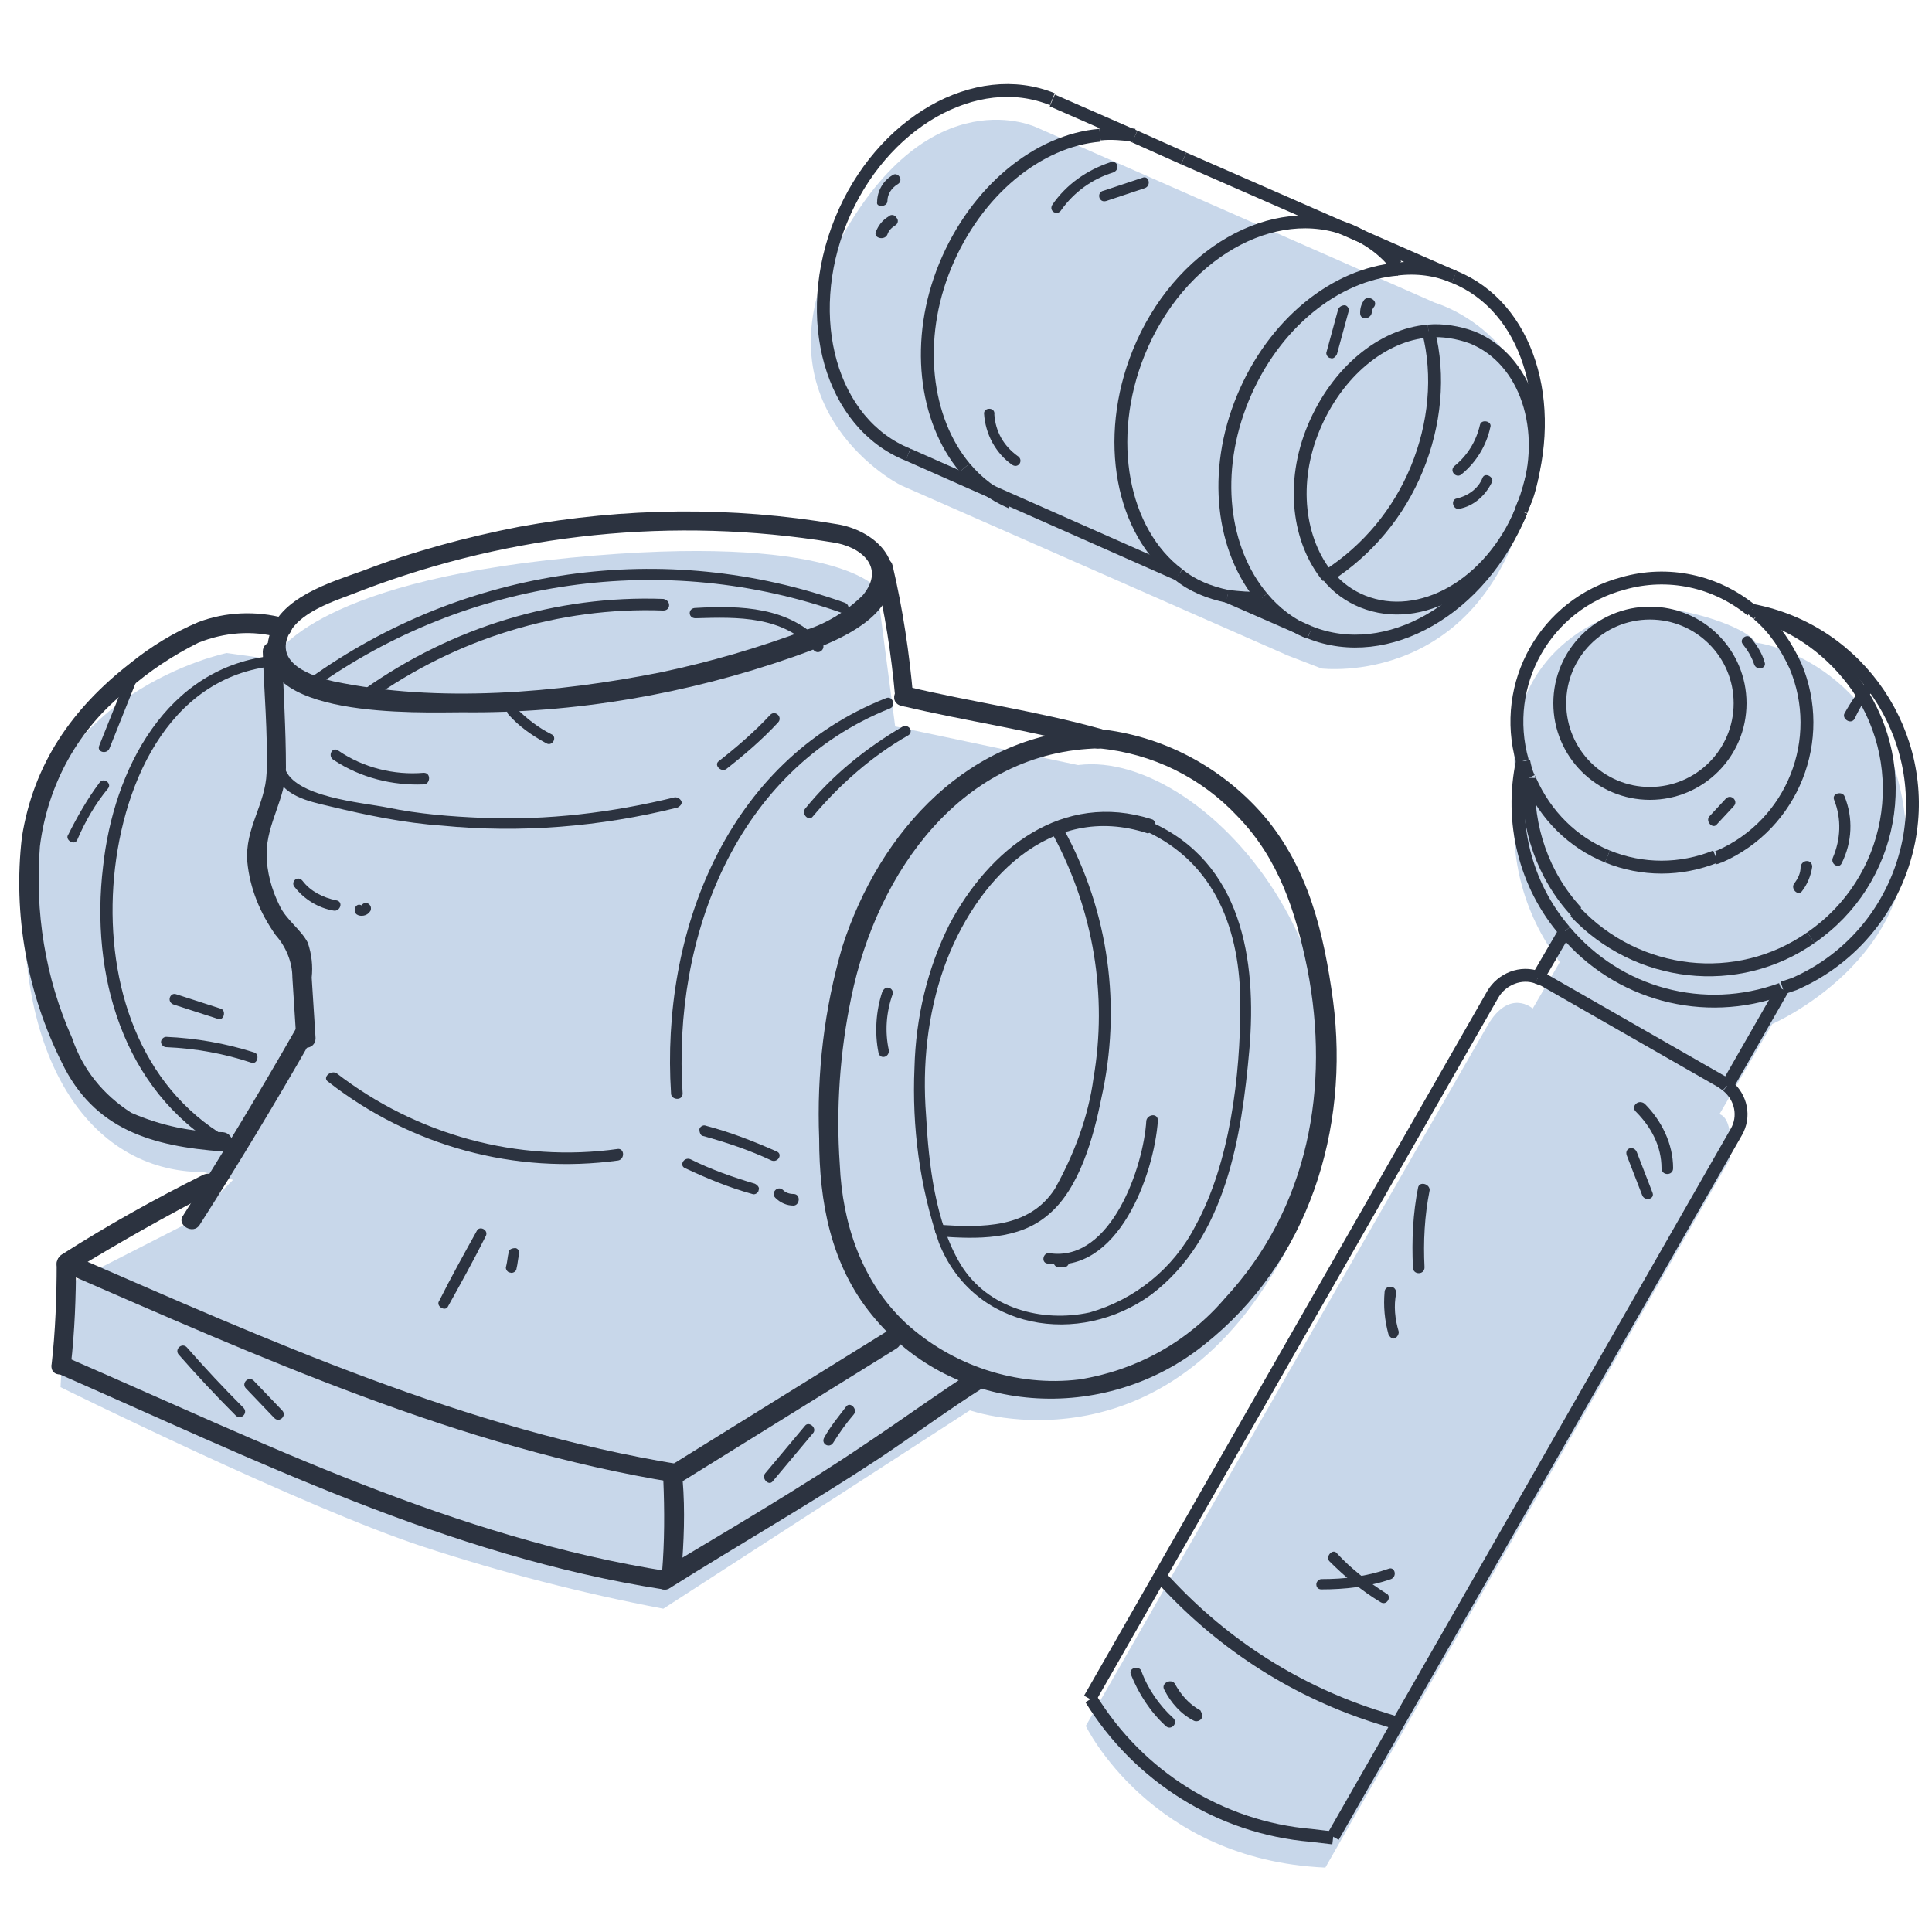<?xml version="1.0" encoding="utf-8"?>
<!-- Generator: Adobe Illustrator 22.0.1, SVG Export Plug-In . SVG Version: 6.00 Build 0)  -->
<svg version="1.1" id="Layer_1" xmlns="http://www.w3.org/2000/svg" xmlns:xlink="http://www.w3.org/1999/xlink" x="0px" y="0px"
	 width="150px" height="150px" viewBox="0 0 150 150" style="enable-background:new 0 0 150 150;" xml:space="preserve">
<style type="text/css">
	.st0{opacity:0.5;fill:#93B0D7;enable-background:new    ;}
	.st1{fill:#2C3340;}
	.st2{fill:none;stroke:#2C3340;stroke-miterlimit:10;}
</style>
<title>Brass</title>
<g>
	<g id="Layer_2_1_">
		<path class="st0" d="M21.2,51.2l-3.6-0.5c0,0-14.6,3-15.6,17.1s4.8,23.2,13.8,23.2l2.3,0.6l-3.2,3.2l-9.8,5l-0.4,7.9
			c0,0,19,9.4,28.2,12.4c6.1,2,12.3,3.6,18.6,4.8l23.8-15.4c0,0,15.9,5.6,25.2-13.7s-6.7-37.7-16.8-36.4l-14.2-3l-1.4-10.7
			c0,0-3.2-4.4-23.8-2.4S21.2,51.2,21.2,51.2z"/>
		<path class="st0" d="M80.5,9.9c0,0-8.2-4-15.2,8.6s3.8,18.8,4.7,19.2c0.9,0.4,30,13.2,30,13.2l2.6,1c0,0,12.7,1.6,16.1-13.8
			c2.5-11.8-7.3-14.6-7.3-14.6L80.5,9.9z"/>
		<path class="st0" d="M125.2,47.8c0,0-9.2,2.7-7.4,13.7c-0.8,4.6,0.4,9.4,3.3,13.2l-2.1,3.6c0,0-1.8-1.6-3.5,1.3L84.3,134
			c0,0,5,10.4,18.6,11l31.4-55c0,0,0.4-3.1-0.8-3.5l4.1-7c0,0,11.6-5,10.3-16.1S137.7,50,136.3,49.9C135.7,48.5,127.8,46,125.2,47.8
			z"/>
	</g>
	<g id="Layer_1_1_">
		<g>
			<g>
				<path class="st1" d="M85.3,56.6c-10,0.2-17,7.9-19.9,16.9c-1.4,4.8-2,9.8-1.8,14.9c0,4.9,0.9,9.8,4.1,13.7
					c6.4,7.9,18.1,8.5,25.8,2.3c8.1-6.4,11.3-16.7,10-26.7c-0.7-5.2-1.9-10.3-5.4-14.4C94.8,59.5,90.2,57.1,85.3,56.6
					c-1-0.1-1,1.4,0,1.5c4.2,0.4,8,2.3,10.8,5.3c3.2,3.3,4.5,7.4,5.4,11.8c1.8,9.2,0.1,18.6-6.4,25.6c-2.9,3.4-6.9,5.6-11.3,6.3
					c-4.9,0.6-9.9-1.1-13.5-4.4c-3.4-3.2-4.9-7.7-5.1-12.3c-0.3-4.3,0-8.7,0.9-13c2-9.7,8.6-19.1,19.3-19.3c0.4,0,0.7-0.4,0.7-0.8
					C86,57,85.6,56.7,85.3,56.6L85.3,56.6z"/>
				<path class="st1" d="M65,40.7c-8.2-1.4-16.5-1.3-24.7,0.2c-4.1,0.8-8.2,1.9-12.1,3.4c-2.5,0.9-6.6,2.1-7.3,5.1
					c-1.7,6.5,11.8,5.9,15,5.9c8.7,0.1,17.4-1.4,25.7-4.3c2.5-0.9,6.5-2.3,7.5-5.1C70.1,43.1,67.5,41.1,65,40.7
					c-0.9-0.1-1.4,1.3-0.4,1.4c2.2,0.3,4.2,1.9,2.4,4.1c-1.2,1.2-2.8,2.2-4.4,2.7c-3.7,1.4-7.5,2.5-11.3,3.3
					c-8,1.6-17.3,2.4-25.4,0.7c-1.7-0.4-4.7-1.4-3.4-3.8c1-1.8,4-2.6,5.7-3.3c11.6-4.4,24.1-5.7,36.4-3.7C65.6,42.3,66,40.9,65,40.7
					L65,40.7z"/>
				<path class="st1" d="M24.5,80.6c-0.1-1.6-0.2-3.1-0.3-4.7c0.1-0.9,0-1.8-0.3-2.7c-0.5-1-1.7-1.8-2.2-2.9c-0.6-1.2-1-2.6-1-4
					c0-2.4,1.5-4.3,1.5-6.7c0-3-0.2-6-0.3-9c0-1-1.5-1-1.5,0c0.1,3.1,0.4,6.3,0.3,9.4c-0.1,2.5-1.7,4.3-1.5,6.9c0.2,2.1,1,4,2.2,5.7
					c0.8,0.9,1.3,2.1,1.3,3.3c0.1,1.6,0.2,3.1,0.3,4.7C23,81.6,24.5,81.6,24.5,80.6L24.5,80.6z"/>
				<path class="st1" d="M70.9,54.1c-0.3-3.4-0.8-6.8-1.6-10.2c-0.2-0.9-1.6-0.5-1.4,0.4c0.8,3.2,1.3,6.5,1.6,9.8
					C69.5,55.1,71,55.1,70.9,54.1z"/>
				<path class="st1" d="M15.5,95.1c3-4.7,5.9-9.5,8.7-14.4c0.2-0.4,0.1-0.8-0.3-1c-0.3-0.2-0.8-0.1-1,0.3
					c-2.8,4.9-5.7,9.7-8.7,14.4C13.7,95.1,15,95.9,15.5,95.1z"/>
				<path class="st1" d="M5.6,98.7c3.6-2.2,7.3-4.3,11-6.2c0.9-0.4,0.1-1.7-0.8-1.3c-3.8,1.9-7.4,3.9-11,6.2
					C4,97.9,4.8,99.2,5.6,98.7z"/>
				<path class="st1" d="M53,115c5.5-3.4,11.1-6.9,16.6-10.3c0.8-0.5,0.1-1.8-0.8-1.3c-5.5,3.4-11.1,6.9-16.6,10.3
					C51.4,114.2,52.2,115.5,53,115z"/>
				<path class="st1" d="M4.8,98.7c15.4,6.7,30.9,13.7,47.6,16.4c0.9,0.2,1.3-1.3,0.4-1.4c-16.6-2.7-31.9-9.6-47.3-16.3
					C4.7,97,3.9,98.3,4.8,98.7L4.8,98.7z"/>
				<path class="st1" d="M52,123.3c5.4-3.4,11-6.6,16.3-10.1c2.7-1.8,5.4-3.8,8.1-5.5c0.8-0.5,0.1-1.8-0.8-1.3
					c-2.8,1.8-5.4,3.7-8.1,5.5c-5.3,3.6-10.8,6.8-16.3,10.1C50.5,122.6,51.2,123.8,52,123.3z"/>
				<path class="st1" d="M4.4,106.6c15.3,6.7,30.4,14.2,47.1,16.8c0.9,0.1,1.3-1.3,0.4-1.4c-16.6-2.6-31.5-10-46.7-16.6
					C4.3,104.9,3.5,106.2,4.4,106.6L4.4,106.6z"/>
				<path class="st1" d="M4.4,98.1c0,2.6-0.1,5.3-0.4,7.9c-0.1,1,1.4,0.9,1.5,0c0.3-2.6,0.4-5.3,0.4-7.9c0-0.4-0.4-0.7-0.8-0.7
					C4.7,97.4,4.4,97.7,4.4,98.1z"/>
				<path class="st1" d="M51.5,114.9c0.1,2.4,0.1,4.8-0.1,7.2c-0.1,1,1.4,1,1.5,0c0.2-2.4,0.3-4.8,0.1-7.2
					C52.9,113.9,51.4,113.9,51.5,114.9z"/>
				<path class="st1" d="M22.1,48c-2.2-0.6-4.6-0.5-6.7,0.3c-1.9,0.8-3.7,1.9-5.3,3.2C5.6,55,2.6,59.3,1.7,65
					C1,71,2.1,77.1,4.8,82.5c2.5,5.2,7,6.5,12.5,6.9c1,0.1,1-1.4,0-1.5c-2.4,0-4.8-0.5-7.1-1.5C8,85,6.4,83,5.6,80.6
					c-2.1-4.7-2.9-9.8-2.5-14.9c0.6-4.8,3-9.2,6.9-12.2c1.6-1.4,3.4-2.6,5.4-3.6c2-0.8,4.2-1,6.3-0.4C22.7,49.6,23.1,48.2,22.1,48
					L22.1,48z"/>
				<path class="st1" d="M70,54.8c5,1.2,10.1,1.9,15.1,3.3c0.4,0.1,0.8-0.2,0.9-0.6c0.1-0.4-0.1-0.8-0.5-0.9
					c-5-1.4-10.1-2.1-15.1-3.3C69.4,53.2,69,54.6,70,54.8z"/>
			</g>
			<path class="st1" d="M21.3,59.9c0.6,1.9,2.6,2.3,4.3,2.7c2.9,0.7,5.8,1.3,8.7,1.5c6.1,0.6,12.3,0.1,18.3-1.4
				c0.2-0.1,0.4-0.3,0.3-0.5c-0.1-0.2-0.3-0.3-0.5-0.3c-4.9,1.2-9.9,1.8-14.9,1.6c-2.5-0.1-5-0.3-7.4-0.8c-2-0.4-7.3-0.8-8-3.1
				c-0.1-0.2-0.3-0.4-0.5-0.3C21.4,59.5,21.2,59.7,21.3,59.9L21.3,59.9z"/>
			<path class="st1" d="M68.8,54.2c-12.4,4.9-17.5,18.2-16.7,30.7c0,0.5,0.9,0.6,0.9,0C52.2,72.8,57.1,59.8,69.1,55
				C69.6,54.8,69.3,54,68.8,54.2z"/>
			<path class="st1" d="M21.3,50.9c-8.4,0.8-12.5,8.9-13.3,16.4C7,75.6,9.5,84.6,17.1,89.1c0.2,0.1,0.5,0,0.6-0.2
				c0.1-0.2,0-0.4-0.1-0.6c-6.8-4-9.3-11.9-8.8-19.5c0.5-7.5,4.1-16.3,12.6-17.1C21.8,51.7,21.8,50.8,21.3,50.9z"/>
			<path class="st1" d="M24.4,53.4c11.9-8.5,27.2-10.7,41-5.8c0.5,0.2,0.7-0.6,0.2-0.8c-14-5-29.5-2.8-41.6,5.9
				C23.5,52.9,23.9,53.7,24.4,53.4z"/>
			<path class="st1" d="M89.4,63.6c-6.9-2.2-12.6,2.3-15.7,8.2c-1.7,3.4-2.6,7.2-2.7,11.1c-0.2,4.6,0.4,9.2,1.9,13.6
				c2.7,6.8,10.9,8.1,16.5,4c5.8-4.4,7-12.3,7.6-19c0.6-7-0.6-14.6-7.7-17.7c-0.5-0.2-0.9,0.5-0.4,0.7c5.5,2.5,7.4,7.8,7.4,13.5
				c0,5.5-0.8,12.3-3.5,17.2c-1.7,3.3-4.7,5.7-8.2,6.7c-3.7,0.8-7.9-0.3-10-3.7c-2-3.3-2.5-7.9-2.7-11.6c-0.3-3.9,0.1-7.8,1.4-11.5
				c2.4-6.7,8.2-12.9,15.8-10.4C89.7,64.6,89.9,63.7,89.4,63.6L89.4,63.6z"/>
			<path class="st1" d="M25.5,84c6.4,5,14.5,7.2,22.5,6.1c0.5-0.1,0.5-0.9,0-0.9c-7.8,1.1-15.7-1.1-21.9-5.9
				C25.6,83.1,25,83.7,25.5,84L25.5,84z"/>
			<path class="st1" d="M81.8,64.9c3.1,5.8,4.2,12.4,3.1,18.8c-0.4,3-1.5,5.9-3,8.6c-2,3.1-5.7,3-8.9,2.8c-0.6,0-0.5,0.8,0,0.9
				c2.8,0.2,6.1,0.3,8.4-1.7c2.4-2,3.5-6,4.1-9c1.6-7.1,0.6-14.5-2.9-20.9C82.3,63.9,81.5,64.4,81.8,64.9L81.8,64.9z"/>
			<path class="st1" d="M22.9,68.9c0.7,0.9,1.8,1.6,3,1.8c0.5,0.1,0.8-0.7,0.2-0.8c-1-0.2-2-0.7-2.6-1.5
				C23.1,67.9,22.5,68.5,22.9,68.9z"/>
			<path class="st1" d="M27.7,71c0.3,0.2,0.8,0.1,1-0.2c0.1-0.1,0.1-0.2,0.1-0.3c0-0.2-0.2-0.4-0.4-0.4c-0.2,0-0.4,0.2-0.4,0.4
				c0-0.1,0.1-0.2,0.2-0.1C27.7,69.9,27.3,70.7,27.7,71z"/>
			<path class="st1" d="M70.1,56.4c-2.9,1.7-5.5,3.8-7.6,6.4c-0.3,0.4,0.3,1,0.6,0.6c2.1-2.5,4.6-4.7,7.4-6.3
				c0.2-0.1,0.3-0.4,0.1-0.6C70.5,56.4,70.3,56.3,70.1,56.4z"/>
			<path class="st1" d="M69,81.5c-0.3-1.4-0.2-2.9,0.3-4.3c0.1-0.2-0.1-0.5-0.3-0.5c-0.2-0.1-0.4,0.1-0.5,0.3
				c-0.5,1.5-0.6,3.2-0.3,4.7C68.3,82.3,69.1,82.1,69,81.5z"/>
			<path class="st1" d="M34.8,101.4c1-1.8,2-3.6,2.9-5.4c0.3-0.5-0.5-0.9-0.7-0.4c-1,1.8-2,3.6-2.9,5.4
				C33.8,101.4,34.6,101.9,34.8,101.4z"/>
			<path class="st1" d="M39.5,97.2c-0.1,0.4-0.1,0.7-0.2,1.1c-0.1,0.2,0.1,0.5,0.3,0.5c0.2,0.1,0.5-0.1,0.5-0.3
				c0.1-0.4,0.1-0.7,0.2-1.1c0.1-0.2-0.1-0.5-0.3-0.5C39.8,96.9,39.5,97,39.5,97.2z"/>
			<path class="st1" d="M56.4,59.7c1.4-1.1,2.8-2.3,4-3.6c0.4-0.4-0.2-1-0.6-0.6c-1.2,1.3-2.6,2.5-4,3.6C55.4,59.4,56,60,56.4,59.7
				L56.4,59.7z"/>
			<path class="st1" d="M25.9,59c2.1,1.4,4.6,2,7,1.9c0.5,0,0.6-0.9,0-0.9c-2.3,0.2-4.7-0.4-6.6-1.7C25.8,57.9,25.4,58.7,25.9,59z"
				/>
			<path class="st1" d="M39.5,55.5c0.8,0.9,1.8,1.6,2.9,2.2c0.5,0.3,0.9-0.5,0.4-0.7c-1-0.5-1.9-1.2-2.7-2
				C39.7,54.5,39.1,55.1,39.5,55.5L39.5,55.5z"/>
			<path class="st1" d="M82.6,97.6h-0.4c-0.2,0-0.4,0.2-0.4,0.4c0,0.2,0.2,0.4,0.4,0.4h0.4c0.2,0,0.4-0.2,0.4-0.4
				C83,97.8,82.8,97.6,82.6,97.6z"/>
			<path class="st1" d="M82.1,98.2c0.2,0,0.4-0.2,0.4-0.4c0-0.2-0.2-0.4-0.4-0.4c-0.2,0-0.4,0.2-0.4,0.4
				C81.7,98,81.9,98.2,82.1,98.2z"/>
			<path class="st1" d="M81.3,98.1c5.5,0.9,8.3-6.9,8.6-11.1c0-0.6-0.8-0.5-0.9,0c-0.2,3.5-2.7,11-7.5,10.3
				C81,97.2,80.8,98,81.3,98.1z"/>
			<path class="st1" d="M28.8,54.3c6.6-4.7,14.6-7.2,22.7-6.9c0.6,0,0.6-0.8,0-0.9c-8.3-0.3-16.4,2.2-23.2,7
				C27.9,53.9,28.4,54.6,28.8,54.3z"/>
			<path class="st1" d="M54,48c3.3-0.1,6.8-0.2,9.2,2.5c0.4,0.4,1-0.2,0.6-0.6c-2.5-2.8-6.3-2.9-9.8-2.7C53.4,47.2,53.4,48,54,48z"
				/>
			<path class="st1" d="M53.2,90.7c1.7,0.8,3.4,1.5,5.2,2c0.2,0.1,0.5-0.1,0.5-0.3c0.1-0.2-0.1-0.4-0.3-0.5c-1.7-0.5-3.4-1.1-5-1.9
				C53.1,89.8,52.7,90.5,53.2,90.7L53.2,90.7z"/>
			<path class="st1" d="M60.2,93c0.4,0.4,0.9,0.6,1.4,0.6c0.5,0,0.6-0.9,0-0.9c-0.3,0-0.6-0.1-0.8-0.3C60.4,92,59.8,92.6,60.2,93z"
				/>
			<path class="st1" d="M54.6,88.2c1.8,0.5,3.6,1.1,5.3,1.9c0.5,0.2,0.9-0.5,0.4-0.7c-1.8-0.8-3.6-1.5-5.5-2
				c-0.2-0.1-0.5,0.1-0.5,0.3C54.3,87.9,54.4,88.2,54.6,88.2z"/>
			<path class="st1" d="M12.9,81.3c2.3,0.1,4.5,0.5,6.6,1.2c0.5,0.2,0.7-0.7,0.2-0.8c-2.2-0.7-4.5-1.1-6.8-1.2
				c-0.2,0-0.4,0.2-0.4,0.4C12.5,81.1,12.7,81.3,12.9,81.3L12.9,81.3z"/>
			<path class="st1" d="M13.5,78l3.4,1.1c0.5,0.2,0.7-0.7,0.2-0.8l-3.4-1.1C13.2,77,12.9,77.8,13.5,78z"/>
			<path class="st1" d="M9.7,52.9l-2,5c-0.2,0.5,0.6,0.7,0.8,0.2l2-5C10.8,52.6,9.9,52.4,9.7,52.9z"/>
			<path class="st1" d="M6,65.2c0.6-1.4,1.4-2.8,2.4-4c0.3-0.4-0.4-0.9-0.7-0.4c-0.9,1.2-1.7,2.6-2.4,4C5,65.2,5.8,65.7,6,65.2z"/>
			<path class="st2" d="M110.9,25.7c1.1-0.1,2.3,0.1,3.4,0.5c4.2,1.7,6,7.2,4.2,12.5"/>
			<path class="st2" d="M118.1,39.7c0.1-0.4,0.3-0.7,0.4-1.1"/>
			<path class="st2" d="M110.9,25.7c-3.6,0.3-7.1,3.2-8.9,7.5c-1.8,4.3-1.2,8.8,1.1,11.6"/>
			<path class="st2" d="M103.1,44.7c0.7,0.9,1.7,1.6,2.7,2c4.5,1.8,9.9-1.3,12.3-7"/>
			<path class="st2" d="M98,46.4c1,1.2,2.2,2.1,3.6,2.7"/>
			<path class="st2" d="M101.7,49.1c6,2.4,13.3-1.8,16.4-9.4"/>
			<path class="st2" d="M112.9,21.5c-1.4-0.6-2.9-0.8-4.5-0.6"/>
			<path class="st2" d="M112.9,21.5c5.7,2.3,8,9.8,5.6,17.1"/>
			<path class="st2" d="M98,46.4c-3.1-3.7-3.9-9.7-1.5-15.5s7.2-9.6,12-10"/>
			<path class="st2" d="M118.1,39.7c0.1-0.4,0.3-0.7,0.4-1.1"/>
			<path class="st2" d="M98,46.4c-0.9,0.1-1.8,0-2.7-0.1"/>
			<path class="st2" d="M95.3,46.3c-1.4-0.3-2.7-0.8-3.8-1.7"/>
			<path class="st2" d="M91.5,44.6c-4.4-3.3-5.8-10.5-3.1-17.2c3.1-7.7,10.5-11.9,16.4-9.5c1.4,0.6,2.7,1.5,3.6,2.7"/>
			<path class="st2" d="M103.1,44.7c3.1-2,5.5-4.9,6.9-8.3c1.4-3.4,1.8-7.2,0.9-10.7"/>
			<path class="st2" d="M85.4,10.4c0.9-0.1,1.8,0,2.7,0.1"/>
			<path class="st2" d="M74.9,36.3c-3.1-3.7-3.9-9.9-1.5-15.7s7.2-9.7,12-10.1"/>
			<path class="st2" d="M74.9,36.3c1,1.2,2.2,2.1,3.6,2.7"/>
			<path class="st2" d="M70.5,35.3c-6-2.4-8.3-10.6-5.2-18.2c3.1-7.6,10.5-11.8,16.4-9.4"/>
			<line class="st2" x1="91.9" y1="12.3" x2="112.9" y2="21.5"/>
			<line class="st2" x1="88.1" y1="10.6" x2="81.7" y2="7.8"/>
			<line class="st2" x1="88.1" y1="10.6" x2="91.9" y2="12.3"/>
			<line class="st2" x1="91.5" y1="44.6" x2="70.5" y2="35.3"/>
			<line class="st2" x1="101.7" y1="49.1" x2="95.3" y2="46.3"/>
			<g>
				<path class="st2" d="M118.2,59.1c-1.7-6,1.8-12.2,7.8-13.8c3.5-1,7.2-0.2,10,2.1"/>
				<path class="st2" d="M136.5,47.7c-0.1-0.1-0.3-0.2-0.4-0.4"/>
				<path class="st2" d="M133.2,66.6c0.1,0,0.2-0.1,0.3-0.1c5.7-2.5,8.3-9.1,5.9-14.8c-0.7-1.5-1.6-2.9-2.9-4"/>
				<path class="st2" d="M118.7,60.4c0,0.1,0.1,0.1,0.1,0.2c1.2,2.7,3.3,4.8,6,5.9"/>
				<path class="st2" d="M118.7,60.4c-0.2-0.4-0.3-0.8-0.4-1.3"/>
				<path class="st2" d="M124.8,66.5c2.7,1.1,5.7,1.1,8.4,0"/>
				<path class="st2" d="M140.6,72.8c-5.7,4-13.5,3.1-18.3-2"/>
				<path class="st2" d="M118.7,60.4c-0.2,3.8,1.1,7.6,3.7,10.4"/>
				<path class="st2" d="M140.6,72.8c6.4-4.4,8-13.1,3.6-19.5c-1.9-2.7-4.6-4.7-7.7-5.6"/>
				<line class="st2" x1="134.1" y1="84.3" x2="138.4" y2="76.8"/>
				<line class="st2" x1="121.5" y1="72.3" x2="119.4" y2="75.9"/>
				<path class="st2" d="M121.5,72.3c-3.1-3.6-4.3-8.5-3.3-13.2"/>
				<path class="st2" d="M136.1,47.4c8.3,1.6,13.7,9.7,12.1,17.9c-1,5-4.3,9.1-8.9,11.1c-0.3,0.1-0.6,0.2-0.9,0.3"/>
				<path class="st2" d="M121.5,72.3c4.1,4.9,10.8,6.7,16.8,4.5"/>
				<path class="st2" d="M119.4,75.9c-1.3-0.5-2.8,0.1-3.5,1.3l-31.3,54.7"/>
				<path class="st2" d="M134.1,84.3c1.1,0.9,1.4,2.4,0.7,3.6l-31.3,54.7"/>
				<path class="st2" d="M119.4,75.9c0.2,0.1,0.3,0.1,0.5,0.2l13.8,7.9c0.1,0.1,0.3,0.2,0.4,0.3"/>
				<path class="st2" d="M84.7,131.9c3.7,6,10,10,17.1,10.6l1.7,0.2"/>
			</g>
			<path class="st2" d="M90.1,122.4L90.1,122.4c4.5,5,10.1,8.7,16.5,10.8l1.9,0.6"/>
			<circle class="st2" cx="128.1" cy="54.6" r="7"/>
			<path class="st1" d="M86.2,12.6c-1.8,0.6-3.4,1.7-4.5,3.3c-0.3,0.5,0.4,0.9,0.7,0.4c1-1.4,2.4-2.4,4-2.9
				C87,13.2,86.8,12.4,86.2,12.6z"/>
			<path class="st1" d="M85.9,15.6l3-1c0.5-0.2,0.3-1-0.2-0.8l-3,1C85.1,14.9,85.3,15.8,85.9,15.6z"/>
			<path class="st1" d="M114.9,33c-0.3,1.3-1,2.4-2,3.2c-0.4,0.4,0.2,1,0.6,0.6c1.1-0.9,1.9-2.2,2.2-3.6
				C115.9,32.7,115,32.5,114.9,33L114.9,33z"/>
			<path class="st1" d="M115.1,37.1c-0.3,0.8-1.1,1.4-2,1.6c-0.5,0.1-0.3,0.9,0.2,0.8c1.1-0.2,2-1,2.5-2
				C116.1,37.1,115.3,36.6,115.1,37.1z"/>
			<path class="st1" d="M76.4,32.1c0.1,1.6,0.9,3.1,2.2,4c0.5,0.3,0.9-0.4,0.4-0.7c-1.1-0.8-1.7-1.9-1.8-3.2
				C77.3,31.6,76.4,31.6,76.4,32.1z"/>
			<path class="st1" d="M68.9,15.6c0-0.5,0.3-1,0.8-1.3c0.5-0.3,0-1-0.4-0.7c-0.7,0.4-1.2,1.2-1.2,2.1C68,16.1,68.9,16.1,68.9,15.6z
				"/>
			<path class="st1" d="M68.9,18.2c0.1-0.3,0.3-0.5,0.6-0.7c0.2-0.1,0.3-0.4,0.1-0.6c-0.1-0.2-0.4-0.3-0.6-0.1
				c-0.5,0.3-0.8,0.7-1,1.2C67.8,18.5,68.7,18.7,68.9,18.2z"/>
			<path class="st1" d="M142.4,62.1c0.6,1.5,0.5,3.1-0.1,4.5c-0.2,0.5,0.5,0.9,0.7,0.4c0.8-1.6,0.9-3.5,0.2-5.2
				C143,61.4,142.2,61.6,142.4,62.1L142.4,62.1z"/>
			<path class="st1" d="M139.9,69.2c0.4-0.5,0.7-1.2,0.8-1.9c0-0.6-0.8-0.6-0.9,0c0,0.5-0.2,0.9-0.5,1.3
				C139,69,139.6,69.6,139.9,69.2z"/>
			<path class="st1" d="M127,86.3c1.2,1.2,2,2.7,2,4.4c0,0.6,0.9,0.6,0.9,0c0-1.9-0.9-3.7-2.2-5C127.2,85.3,126.6,85.9,127,86.3z"/>
			<path class="st1" d="M126.3,89.7l1.2,3.1c0.2,0.5,1,0.3,0.8-0.2l-1.2-3.1C126.9,88.9,126.1,89.1,126.3,89.7z"/>
			<path class="st1" d="M87.8,130c0.6,1.5,1.5,2.9,2.7,4c0.4,0.4,1-0.2,0.6-0.6c-1.1-1-2-2.3-2.5-3.7
				C88.4,129.3,87.6,129.5,87.8,130z"/>
			<path class="st1" d="M90.4,131.2c0.5,1,1.3,1.9,2.3,2.4c0.2,0.1,0.5,0,0.6-0.2c0.1-0.2,0-0.4-0.1-0.6c-0.9-0.5-1.5-1.2-2-2.1
				C90.9,130.3,90.1,130.7,90.4,131.2L90.4,131.2z"/>
			<path class="st1" d="M110.1,92.2c-0.4,2-0.5,4.1-0.4,6.2c0,0.6,0.9,0.6,0.9,0c-0.1-2,0-4,0.4-6C111,91.9,110.2,91.7,110.1,92.2z"
				/>
			<path class="st1" d="M107.5,100.3c-0.1,1.1,0,2.2,0.3,3.3c0.1,0.2,0.3,0.4,0.5,0.3c0.2-0.1,0.3-0.3,0.3-0.5c-0.3-1-0.4-2-0.2-3
				C108.4,99.7,107.5,99.8,107.5,100.3L107.5,100.3z"/>
			<path class="st1" d="M133.3,64l1.3-1.4c0.4-0.4-0.2-1-0.6-0.6l-1.3,1.4C132.4,63.8,133,64.4,133.3,64z"/>
			<path class="st1" d="M102.6,123.4c1.8,0,3.7-0.2,5.4-0.8c0.5-0.2,0.3-1-0.2-0.8c-1.7,0.6-3.4,0.8-5.2,0.8c-0.2,0-0.4,0.2-0.4,0.4
				C102.2,123.2,102.3,123.4,102.6,123.4z"/>
			<path class="st1" d="M103.2,121.2c1.2,1.2,2.5,2.3,4,3.2c0.5,0.3,0.9-0.5,0.4-0.7c-1.4-0.9-2.7-1.9-3.8-3.1
				C103.5,120.2,102.9,120.8,103.2,121.2L103.2,121.2z"/>
			<path class="st1" d="M103.9,24l-0.9,3.3c-0.1,0.2,0.1,0.5,0.3,0.5c0.2,0.1,0.4-0.1,0.5-0.3l0.9-3.3c0.1-0.2-0.1-0.5-0.3-0.5
				C104.2,23.7,104,23.8,103.9,24L103.9,24z"/>
			<path class="st1" d="M105.9,23.3c-0.2,0.3-0.3,0.6-0.3,1c0,0.6,0.8,0.5,0.9,0c0-0.2,0.1-0.4,0.2-0.5
				C107,23.3,106.2,22.9,105.9,23.3z"/>
			<path class="st1" d="M60,115l3.1-3.7c0.4-0.4-0.3-1-0.6-0.6l-3.1,3.7C59.1,114.8,59.7,115.4,60,115z"/>
			<path class="st1" d="M64.7,112c0.5-0.8,1-1.5,1.6-2.2c0.3-0.4-0.3-1-0.6-0.6c-0.6,0.8-1.2,1.5-1.7,2.4
				C63.7,112.1,64.4,112.5,64.7,112z"/>
			<path class="st1" d="M13.9,105.2c1.4,1.6,2.9,3.2,4.4,4.7c0.4,0.4,1-0.2,0.6-0.6c-1.5-1.5-3-3.1-4.4-4.7
				C14.1,104.2,13.5,104.8,13.9,105.2z"/>
			<path class="st1" d="M19.1,107.8l2.2,2.3c0.4,0.4,1-0.2,0.6-0.6l-2.2-2.3C19.3,106.8,18.7,107.4,19.1,107.8z"/>
			<path class="st1" d="M135.3,50c0.4,0.5,0.7,1,0.9,1.6c0.2,0.5,1,0.3,0.8-0.2c-0.2-0.7-0.6-1.3-1-1.8
				C135.7,49.1,135,49.6,135.3,50z"/>
			<path class="st1" d="M144,55.8c0.4-0.9,0.9-1.7,1.6-2.3c0.4-0.4-0.2-1-0.6-0.6c-0.7,0.7-1.3,1.6-1.8,2.5
				C143,55.8,143.7,56.3,144,55.8z"/>
		</g>
	</g>
</g>
</svg>
